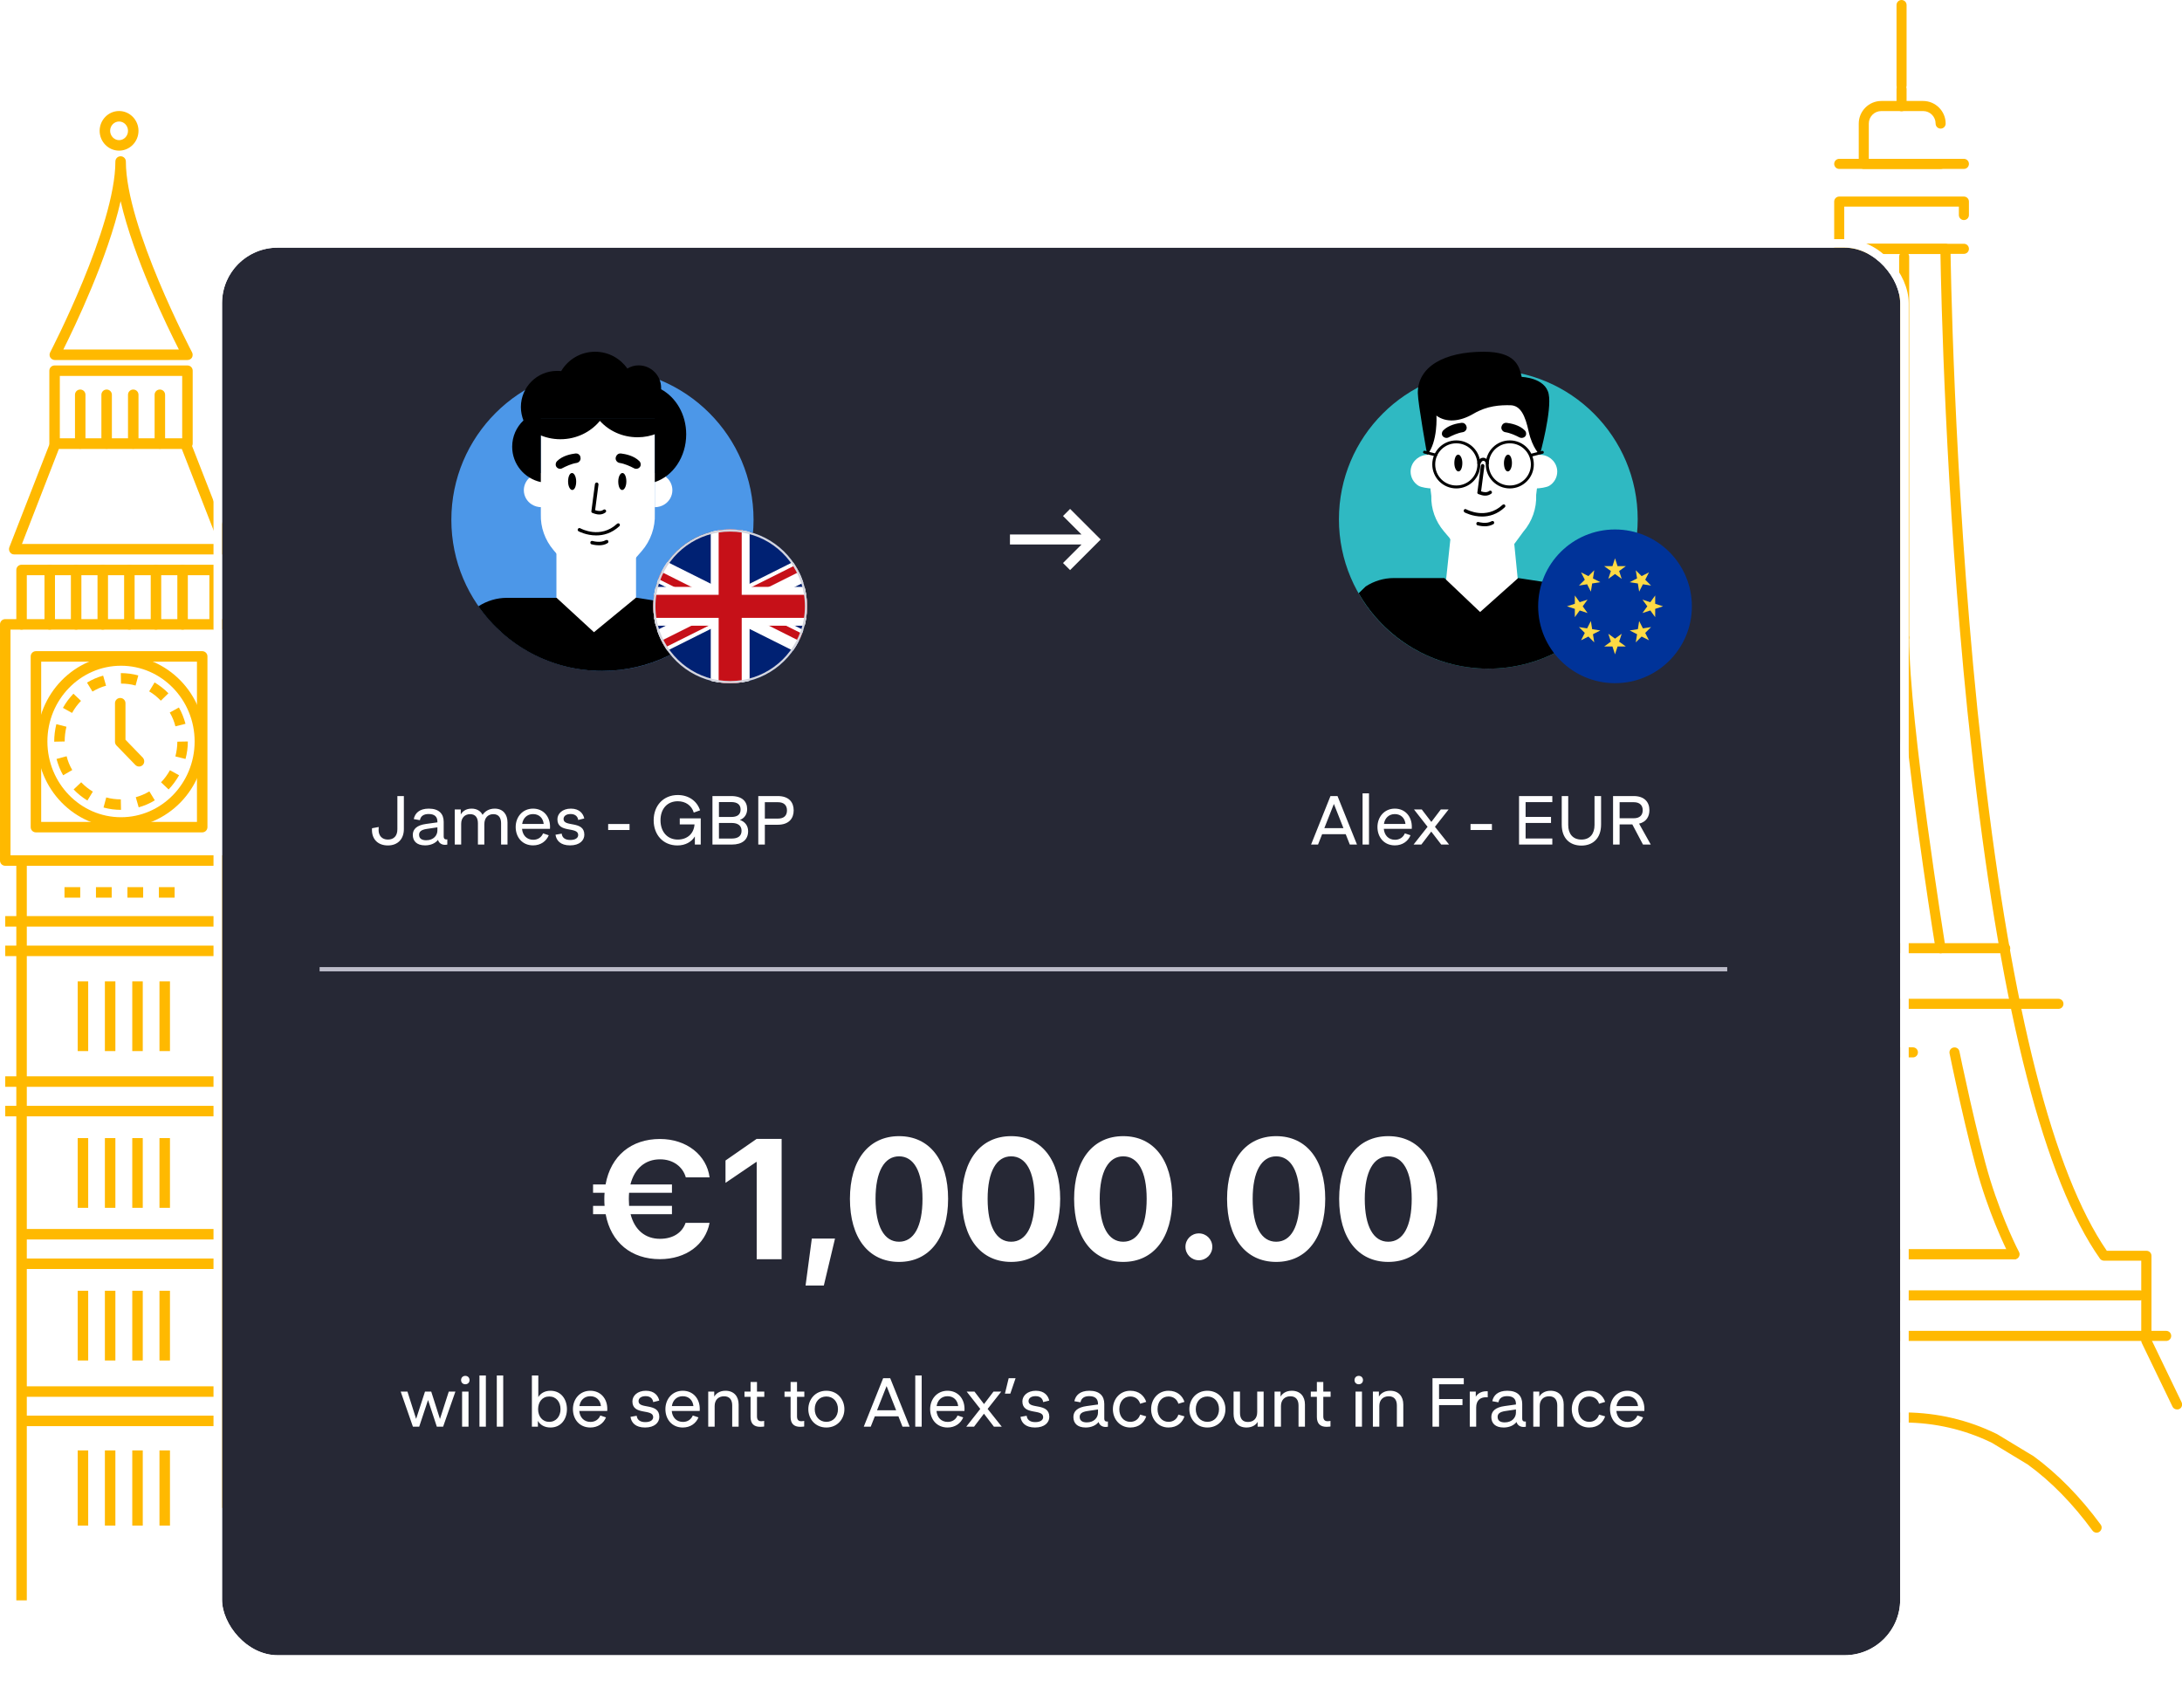 <svg width="511" height="400" viewBox="0 0 511 400" fill="none" xmlns="http://www.w3.org/2000/svg">
<g clip-path="url(#clip0)">
<path d="M6.278 201.401H3.821V374.8H6.278V201.401Z" fill="#FFB900"/>
<path d="M52.583 201.401H50.127V353.148H52.583V201.401Z" fill="#FFB900"/>
<path d="M55.178 202.766H1.229C0.547 202.766 0.001 202.22 0.001 201.537V146.224C0.001 145.542 0.547 144.996 1.229 144.996H55.178C55.86 144.996 56.406 145.542 56.406 146.224V201.537C56.406 202.22 55.86 202.766 55.178 202.766ZM2.457 200.309H53.949V147.452H2.457V200.309Z" fill="#FFB900"/>
<path d="M28.34 193.85C17.468 193.85 8.644 184.798 8.644 173.653C8.644 162.509 17.468 153.457 28.34 153.457C39.211 153.457 48.036 162.509 48.036 173.653C48.036 184.798 39.211 193.85 28.34 193.85ZM28.34 155.913C18.833 155.913 11.1 163.873 11.1 173.653C11.1 183.433 18.833 191.393 28.34 191.393C37.847 191.393 45.58 183.433 45.58 173.653C45.58 163.873 37.847 155.913 28.34 155.913Z" fill="#FFB900"/>
<path d="M47.354 194.941H8.417C7.734 194.941 7.188 194.395 7.188 193.713V153.729C7.188 153.047 7.734 152.501 8.417 152.501H47.354C48.036 152.501 48.582 153.047 48.582 153.729V193.713C48.582 194.395 48.036 194.941 47.354 194.941ZM9.645 192.485H46.126V154.958H9.645V192.485Z" fill="#FFB900"/>
<path d="M50.264 147.452C49.582 147.452 49.036 146.906 49.036 146.224V134.716H6.278V146.224C6.278 146.906 5.732 147.452 5.049 147.452C4.367 147.452 3.821 146.906 3.821 146.224V133.487C3.821 132.805 4.367 132.259 5.049 132.259H50.264C50.947 132.259 51.492 132.805 51.492 133.487V146.224C51.492 146.906 50.947 147.452 50.264 147.452Z" fill="#FFB900"/>
<path d="M11.647 147.452C10.965 147.452 10.419 146.906 10.419 146.224V133.487C10.419 132.805 10.965 132.259 11.647 132.259C12.329 132.259 12.875 132.805 12.875 133.487V146.224C12.875 146.906 12.284 147.452 11.647 147.452Z" fill="#FFB900"/>
<path d="M17.831 147.452C17.148 147.452 16.602 146.906 16.602 146.224V133.487C16.602 132.805 17.148 132.259 17.831 132.259C18.513 132.259 19.059 132.805 19.059 133.487V146.224C19.059 146.906 18.513 147.452 17.831 147.452Z" fill="#FFB900"/>
<path d="M24.064 147.452C23.382 147.452 22.836 146.906 22.836 146.224V133.487C22.836 132.805 23.382 132.259 24.064 132.259C24.746 132.259 25.292 132.805 25.292 133.487V146.224C25.292 146.906 24.746 147.452 24.064 147.452Z" fill="#FFB900"/>
<path d="M30.297 147.452C29.614 147.452 29.068 146.906 29.068 146.224V133.487C29.068 132.805 29.614 132.259 30.297 132.259C30.979 132.259 31.525 132.805 31.525 133.487V146.224C31.525 146.906 30.979 147.452 30.297 147.452Z" fill="#FFB900"/>
<path d="M36.527 147.452C35.845 147.452 35.299 146.906 35.299 146.224V133.487C35.299 132.805 35.845 132.259 36.527 132.259C37.209 132.259 37.755 132.805 37.755 133.487V146.224C37.755 146.906 37.209 147.452 36.527 147.452Z" fill="#FFB900"/>
<path d="M42.759 147.452C42.077 147.452 41.531 146.906 41.531 146.224V133.487C41.531 132.805 42.077 132.259 42.759 132.259C43.442 132.259 43.988 132.805 43.988 133.487V146.224C43.988 146.906 43.442 147.452 42.759 147.452Z" fill="#FFB900"/>
<path d="M43.897 84.315H12.828C12.419 84.315 12.01 84.088 11.782 83.724C11.555 83.36 11.555 82.905 11.737 82.541C11.873 82.268 27.021 53.111 27.021 37.827C27.021 37.145 27.567 36.599 28.249 36.599C28.931 36.599 29.477 37.145 29.477 37.827C29.477 53.111 44.852 82.268 44.988 82.541C45.17 82.905 45.17 83.36 44.943 83.769C44.715 84.088 44.351 84.315 43.897 84.315ZM14.83 81.859H41.895C39.166 76.491 31.296 60.389 28.249 47.106C25.247 60.389 17.514 76.491 14.83 81.859Z" fill="#FFB900"/>
<path d="M32.569 179.521C32.251 179.521 31.932 179.385 31.705 179.157L27.293 174.609C27.065 174.381 26.929 174.063 26.929 173.744V164.692C26.929 164.01 27.475 163.464 28.157 163.464C28.839 163.464 29.385 164.01 29.385 164.692V173.244L33.434 177.429C33.888 177.929 33.888 178.703 33.434 179.157C33.206 179.385 32.888 179.521 32.569 179.521Z" fill="#FFB900"/>
<path d="M28.34 189.665C26.93 189.665 25.565 189.483 24.246 189.119L24.883 186.754C25.975 187.072 27.157 187.209 28.295 187.209L28.34 189.665ZM32.48 189.074L31.797 186.708C32.934 186.39 33.981 185.935 34.981 185.344L36.255 187.436C35.072 188.164 33.799 188.71 32.48 189.074ZM20.471 187.482C19.288 186.754 18.196 185.889 17.241 184.889L19.015 183.206C19.834 184.07 20.744 184.798 21.744 185.389L20.471 187.482ZM39.485 184.889L37.711 183.206C38.529 182.387 39.212 181.432 39.803 180.385L41.941 181.568C41.259 182.751 40.44 183.888 39.485 184.889ZM14.785 181.568C14.102 180.385 13.602 179.066 13.238 177.747L15.604 177.11C15.877 178.248 16.331 179.339 16.923 180.34L14.785 181.568ZM43.442 177.747L41.077 177.156C41.35 176.019 41.532 174.881 41.532 173.699L43.988 173.653V173.699C43.988 175.018 43.806 176.428 43.442 177.747ZM12.692 173.699C12.692 172.289 12.874 170.924 13.193 169.605L15.558 170.196C15.285 171.333 15.149 172.471 15.149 173.653L12.692 173.699ZM41.077 170.105C40.804 168.968 40.349 167.876 39.758 166.876L41.895 165.693C42.578 166.876 43.078 168.195 43.442 169.514L41.077 170.105ZM16.877 166.967L14.739 165.784C15.422 164.556 16.24 163.464 17.196 162.463L18.97 164.146C18.151 164.965 17.469 165.92 16.877 166.967ZM37.665 164.101C36.846 163.237 35.937 162.509 34.936 161.917L36.209 159.825C37.392 160.553 38.484 161.372 39.439 162.372L37.665 164.101ZM21.654 161.963L20.38 159.87C21.562 159.143 22.836 158.597 24.155 158.233L24.838 160.598C23.746 160.871 22.654 161.372 21.654 161.963ZM31.752 160.553C30.66 160.234 29.523 160.098 28.34 160.098L28.295 157.642H28.34C29.705 157.642 31.069 157.824 32.389 158.187L31.752 160.553Z" fill="#FFB900"/>
<path d="M18.788 105.103C18.105 105.103 17.56 104.557 17.56 103.875V92.457C17.56 91.775 18.105 91.229 18.788 91.229C19.47 91.229 20.016 91.775 20.016 92.457V103.875C20.016 104.557 19.425 105.103 18.788 105.103Z" fill="#FFB900"/>
<path d="M24.973 105.103C24.291 105.103 23.745 104.557 23.745 103.875V92.457C23.745 91.775 24.291 91.229 24.973 91.229C25.656 91.229 26.201 91.775 26.201 92.457V103.875C26.201 104.557 25.656 105.103 24.973 105.103Z" fill="#FFB900"/>
<path d="M31.206 105.103C30.523 105.103 29.977 104.557 29.977 103.875V92.457C29.977 91.775 30.523 91.229 31.206 91.229C31.888 91.229 32.434 91.775 32.434 92.457V103.875C32.434 104.557 31.888 105.103 31.206 105.103Z" fill="#FFB900"/>
<path d="M37.436 105.103C36.754 105.103 36.208 104.557 36.208 103.875V92.457C36.208 91.775 36.754 91.229 37.436 91.229C38.118 91.229 38.664 91.775 38.664 92.457V103.875C38.664 104.557 38.118 105.103 37.436 105.103Z" fill="#FFB900"/>
<path d="M27.885 35.279C25.383 35.279 23.336 33.187 23.336 30.64C23.336 28.092 25.383 26 27.885 26C30.387 26 32.434 28.092 32.434 30.64C32.434 33.187 30.387 35.279 27.885 35.279ZM27.885 28.456C26.747 28.456 25.792 29.412 25.792 30.64C25.792 31.822 26.747 32.823 27.885 32.823C29.022 32.823 29.977 31.868 29.977 30.64C29.977 29.412 29.022 28.456 27.885 28.456Z" fill="#FFB900"/>
<path d="M20.653 302.293H18.196V318.623H20.653V302.293Z" fill="#FFB900"/>
<path d="M27.021 302.293H24.564V318.623H27.021V302.293Z" fill="#FFB900"/>
<path d="M33.434 302.293H30.977V318.623H33.434V302.293Z" fill="#FFB900"/>
<path d="M39.804 302.293H37.348V318.623H39.804V302.293Z" fill="#FFB900"/>
<path d="M20.653 339.683H18.196V357.287H20.653V339.683Z" fill="#FFB900"/>
<path d="M27.021 339.683H24.564V357.287H27.021V339.683Z" fill="#FFB900"/>
<path d="M33.434 339.683H30.977V357.287H33.434V339.683Z" fill="#FFB900"/>
<path d="M39.804 339.683H37.348V357.287H39.804V339.683Z" fill="#FFB900"/>
<path d="M51.357 324.672H5.051V327.129H51.357V324.672Z" fill="#FFB900"/>
<path d="M51.357 331.541H5.051V333.998H51.357V331.541Z" fill="#FFB900"/>
<path d="M51.357 287.827H5.051V290.284H51.357V287.827Z" fill="#FFB900"/>
<path d="M51.357 294.742H5.051V297.198H51.357V294.742Z" fill="#FFB900"/>
<path d="M20.653 266.539H18.196V282.869H20.653V266.539Z" fill="#FFB900"/>
<path d="M27.021 266.539H24.564V282.869H27.021V266.539Z" fill="#FFB900"/>
<path d="M33.434 266.539H30.977V282.869H33.434V266.539Z" fill="#FFB900"/>
<path d="M39.804 266.539H37.348V282.869H39.804V266.539Z" fill="#FFB900"/>
<path d="M20.653 229.831H18.196V246.161H20.653V229.831Z" fill="#FFB900"/>
<path d="M27.021 229.831H24.564V246.161H27.021V229.831Z" fill="#FFB900"/>
<path d="M33.434 229.831H30.977V246.161H33.434V229.831Z" fill="#FFB900"/>
<path d="M39.804 229.831H37.348V246.161H39.804V229.831Z" fill="#FFB900"/>
<path d="M55.177 252.074H1.229V254.53H55.177V252.074Z" fill="#FFB900"/>
<path d="M55.177 258.988H1.229V261.445H55.177V258.988Z" fill="#FFB900"/>
<path d="M55.177 214.547H1.229V217.003H55.177V214.547Z" fill="#FFB900"/>
<path d="M55.177 221.461H1.229V223.917H55.177V221.461Z" fill="#FFB900"/>
<path d="M40.896 210.225H37.212V207.769H40.896V210.225ZM33.527 210.225H29.843V207.769H33.527V210.225ZM26.158 210.225H22.474V207.769H26.158V210.225ZM18.789 210.225H15.104V207.769H18.789V210.225Z" fill="#FFB900"/>
<path d="M43.897 105.103C43.214 105.103 42.668 104.557 42.668 103.875V88.045H14.011V103.875C14.011 104.557 13.465 105.103 12.783 105.103C12.101 105.103 11.555 104.557 11.555 103.875V86.817C11.555 86.135 12.101 85.589 12.783 85.589H43.897C44.579 85.589 45.125 86.135 45.125 86.817V103.875C45.125 104.557 44.579 105.103 43.897 105.103Z" fill="#FFB900"/>
<path d="M53.041 129.849H3.322C2.913 129.849 2.549 129.667 2.322 129.303C2.094 128.984 2.049 128.529 2.185 128.166L11.829 103.42C12.011 102.965 12.465 102.647 12.966 102.647H43.443C43.943 102.647 44.398 102.965 44.58 103.42L54.223 128.12C54.36 128.484 54.314 128.939 54.087 129.257C53.814 129.621 53.45 129.849 53.041 129.849ZM5.142 127.392H51.266L42.578 105.149H13.784L5.142 127.392Z" fill="#FFB900"/>
</g>
<g clip-path="url(#clip1)">
<path d="M509.823 330.089C509.387 330.089 508.952 329.827 508.777 329.433L501.586 314.527C501.499 314.352 501.456 314.177 501.456 314.002V295.248H492.739C492.347 295.248 491.999 295.073 491.781 294.767C478.837 276.407 468.901 237.851 462.233 180.192L460.751 166.553C455.565 115.494 454.562 67.495 454.432 59.496H437.435C437.348 65.047 436.825 89.746 434.82 121.221L433.643 137.876C430.506 179.186 424.056 235.928 411.33 271.643C411.068 272.386 404.575 289.871 399.955 294.986C399.737 295.248 399.432 295.38 399.084 295.38H390.367V314.133C390.367 314.308 390.324 314.483 390.237 314.658L385.617 324.275C385.356 324.843 384.615 325.105 384.048 324.843C383.482 324.581 383.22 323.838 383.482 323.269L388.101 313.74V294.068C388.101 293.412 388.624 292.888 389.278 292.888H398.604C402.875 287.642 409.107 270.899 409.151 270.724C421.789 235.272 428.196 178.749 431.334 137.614L432.51 121.002C434.777 85.462 435.125 58.534 435.125 58.272C435.125 57.616 435.648 57.091 436.302 57.091H455.608C456.262 57.091 456.785 57.616 456.785 58.272C456.785 58.796 457.439 110.729 463.104 166.29L464.586 179.929C471.167 236.671 480.842 274.703 493.393 292.932H502.676C503.33 292.932 503.853 293.456 503.853 294.112V313.783L510.913 328.428C511.174 328.996 510.956 329.739 510.346 330.001C510.172 330.089 509.998 330.089 509.823 330.089Z" fill="#FFB900"/>
<path d="M390.193 378C390.062 378 389.975 378 389.844 377.956C389.234 377.781 388.885 377.126 389.06 376.47C389.19 375.989 392.633 364.929 401.393 353.651C409.455 343.291 423.619 330.963 445.628 330.788C445.671 330.788 445.671 330.788 445.715 330.788H446.194C446.238 330.788 446.238 330.788 446.281 330.788C453.734 330.876 460.881 332.537 467.593 335.816C467.636 335.816 467.636 335.859 467.68 335.859L476.135 340.974C476.178 340.974 476.178 341.018 476.222 341.018C481.887 345.17 487.204 350.591 491.954 357.061C492.347 357.585 492.216 358.328 491.693 358.722C491.17 359.115 490.429 358.984 490.037 358.46C485.461 352.208 480.362 346.963 474.871 342.985L466.503 337.914C460.053 334.766 453.124 333.193 445.933 333.149C428.893 333.236 414.554 340.58 403.311 355.05C394.812 365.979 391.369 377.038 391.326 377.169C391.195 377.694 390.716 378 390.193 378Z" fill="#FFB900"/>
<path d="M471.734 294.942H420.091C419.698 294.942 419.306 294.724 419.088 294.374C418.87 294.024 418.87 293.587 419.045 293.194C419.088 293.106 422.749 286.199 425.756 276.407C428.807 266.571 432.947 246.463 432.991 246.244C433.121 245.676 433.601 245.282 434.124 245.282H447.983C448.636 245.282 449.159 245.807 449.159 246.463C449.159 247.118 448.636 247.643 447.983 247.643H435.083C434.211 251.752 430.681 268.364 427.979 277.063C425.756 284.276 423.228 289.871 421.965 292.538H471.647C472.301 292.538 472.824 293.063 472.824 293.718C472.824 294.374 472.344 294.942 471.734 294.942Z" fill="#FFB900"/>
<path d="M471.777 294.942C471.341 294.942 470.949 294.724 470.731 294.33C470.557 294.024 466.939 287.117 463.845 277.107C460.751 267.14 456.611 246.944 456.567 246.725C456.436 246.069 456.829 245.457 457.482 245.326C458.136 245.195 458.746 245.588 458.877 246.244C458.92 246.463 463.061 266.528 466.111 276.407C469.162 286.199 472.779 293.15 472.823 293.194C473.128 293.762 472.91 294.505 472.343 294.767C472.169 294.898 471.995 294.942 471.777 294.942Z" fill="#FFB900"/>
<path d="M507.296 314.046H383.177C382.523 314.046 382 313.521 382 312.865C382 312.21 382.523 311.685 383.177 311.685H507.296C507.949 311.685 508.472 312.21 508.472 312.865C508.472 313.521 507.949 314.046 507.296 314.046Z" fill="#FFB900"/>
<path d="M482.063 236.277H408.236C407.583 236.277 407.06 235.753 407.06 235.097C407.06 234.441 407.583 233.917 408.236 233.917H482.063C482.716 233.917 483.239 234.441 483.239 235.097C483.239 235.753 482.716 236.277 482.063 236.277Z" fill="#FFB900"/>
<path d="M445.323 21.202C444.669 21.202 444.146 20.677 444.146 20.021V1.18C444.146 0.525 444.669 0 445.323 0C445.977 0 446.5 0.525 446.5 1.18V20.021C446.5 20.677 445.977 21.202 445.323 21.202Z" fill="#FFB900"/>
<path d="M445.323 26.054C444.669 26.054 444.146 25.529 444.146 24.874V20.852C444.146 20.196 444.669 19.672 445.323 19.672C445.977 19.672 446.5 20.196 446.5 20.852V24.874C446.5 25.529 445.977 26.054 445.323 26.054Z" fill="#FFB900"/>
<path d="M459.923 59.452H430.724C430.07 59.452 429.547 58.927 429.547 58.272V47.212C429.547 46.556 430.07 46.032 430.724 46.032H459.923C460.577 46.032 461.1 46.556 461.1 47.212V50.359C461.1 51.015 460.577 51.539 459.923 51.539C459.269 51.539 458.746 51.015 458.746 50.359V48.392H431.9V57.091H459.923C460.577 57.091 461.1 57.616 461.1 58.272C461.1 58.927 460.577 59.452 459.923 59.452Z" fill="#FFB900"/>
<path d="M454.474 39.562H436.476C435.822 39.562 435.299 39.037 435.299 38.381V28.939C435.299 26.054 437.652 23.649 440.572 23.649H450.378C453.254 23.649 455.651 26.01 455.651 28.939C455.651 29.595 455.128 30.119 454.474 30.119C453.821 30.119 453.298 29.595 453.298 28.939C453.298 27.321 451.99 26.01 450.378 26.01H440.572C438.96 26.01 437.652 27.321 437.652 28.939V37.201H454.431C455.085 37.201 455.608 37.725 455.608 38.381C455.651 39.037 455.128 39.562 454.474 39.562Z" fill="#FFB900"/>
<path d="M459.923 39.562H430.724C430.07 39.562 429.547 39.037 429.547 38.382C429.547 37.726 430.07 37.201 430.724 37.201H459.923C460.577 37.201 461.1 37.726 461.1 38.382C461.1 39.037 460.577 39.562 459.923 39.562Z" fill="#FFB900"/>
<path d="M436.477 223.25C436.39 223.25 436.346 223.25 436.259 223.25C435.605 223.119 435.213 222.507 435.3 221.895C435.387 221.371 444.757 167.995 444.757 149.329C444.757 148.673 445.28 148.149 445.934 148.149C446.588 148.149 447.111 148.673 447.111 149.329C447.111 168.957 455.522 221.371 455.609 221.895C455.696 222.551 455.26 223.163 454.65 223.25C453.996 223.338 453.386 222.901 453.299 222.289C453.212 221.895 448.157 190.29 445.89 166.815C443.363 189.634 437.959 220.584 437.654 222.289C437.566 222.857 437.043 223.25 436.477 223.25Z" fill="#FFB900"/>
<path d="M445.934 150.466C445.28 150.466 444.757 149.941 444.757 149.285V60.108C444.757 59.452 445.28 58.927 445.934 58.927C446.587 58.927 447.11 59.452 447.11 60.108V149.285C447.11 149.941 446.587 150.466 445.934 150.466Z" fill="#FFB900"/>
<path d="M501.107 304.559H432.249C431.595 304.559 431.072 304.035 431.072 303.379C431.072 302.723 431.595 302.199 432.249 302.199H501.151C501.804 302.199 502.327 302.723 502.327 303.379C502.284 303.991 501.761 304.559 501.107 304.559Z" fill="#FFB900"/>
<path d="M426.409 304.559H391.719C391.065 304.559 390.542 304.035 390.542 303.379C390.542 302.723 391.065 302.199 391.719 302.199H426.409C427.063 302.199 427.586 302.723 427.586 303.379C427.586 303.991 427.063 304.559 426.409 304.559Z" fill="#FFB900"/>
<path d="M469.642 223.25H422.269C421.616 223.25 421.093 222.726 421.093 222.07C421.093 221.414 421.616 220.89 422.269 220.89H469.599C470.252 220.89 470.775 221.414 470.775 222.07C470.819 222.726 470.296 223.25 469.642 223.25Z" fill="#FFB900"/>
</g>
<g filter="url(#filter0_d)">
<rect x="42" y="48" width="393" height="329.651" rx="13" fill="#262835"/>
<rect x="41" y="47" width="395" height="331.651" rx="14" stroke="white" stroke-width="2"/>
</g>
<path d="M100.252 327.904L102.3 334.128H103.772L106.652 325.904H105.1L103.036 332.32L100.988 325.904H99.532L97.452 332.304L95.42 325.904H93.836L96.7 334.128H98.172L100.236 327.904H100.252ZM108.971 324.192C109.547 324.192 109.963 323.792 109.963 323.216C109.963 322.64 109.547 322.224 108.971 322.224C108.395 322.224 107.979 322.64 107.979 323.216C107.979 323.792 108.395 324.192 108.971 324.192ZM108.219 325.904V334.128H109.723V325.904H108.219ZM112.281 334.128H113.785V322.128H112.281V334.128ZM116.344 334.128H117.848V322.128H116.344V334.128ZM126.066 327.2V322.128H124.562V334.128H125.97V332.768C126.53 333.728 127.538 334.32 128.914 334.32C131.41 334.32 132.77 332.32 132.77 330.032C132.77 327.712 131.41 325.712 128.914 325.712C127.538 325.712 126.562 326.352 126.066 327.2ZM126.018 330.032C126.018 328.352 126.978 327.056 128.626 327.056C130.274 327.056 131.266 328.352 131.266 330.032C131.266 331.664 130.274 332.992 128.626 332.992C126.978 332.992 126.018 331.664 126.018 330.032ZM141.918 331.952L140.59 331.504C140.206 332.432 139.374 333.008 138.286 333.008C136.75 333.008 135.79 331.936 135.662 330.448H142.206C142.206 330.448 142.222 330.176 142.222 329.952C142.222 327.584 140.686 325.712 138.238 325.712C135.774 325.712 134.174 327.68 134.174 330.016C134.174 332.384 135.694 334.32 138.254 334.32C140.014 334.32 141.342 333.36 141.918 331.952ZM138.238 326.992C139.662 326.992 140.59 327.92 140.734 329.296H135.694C135.886 327.968 136.814 326.992 138.238 326.992ZM149.111 331.568L147.655 331.824C147.847 333.168 148.807 334.32 151.063 334.32C153.319 334.32 154.407 333.152 154.407 331.824C154.407 328.432 149.543 330.112 149.543 328.16C149.543 327.488 150.103 326.976 151.207 326.976C152.343 326.976 152.887 327.632 152.967 328.368L154.391 328.016C154.167 326.96 153.335 325.712 151.255 325.712C149.271 325.712 148.103 326.896 148.103 328.208C148.103 331.568 152.967 329.824 152.967 331.888C152.967 332.592 152.295 333.056 151.111 333.056C149.831 333.056 149.191 332.448 149.111 331.568ZM163.574 331.952L162.246 331.504C161.862 332.432 161.03 333.008 159.942 333.008C158.406 333.008 157.446 331.936 157.318 330.448H163.862C163.862 330.448 163.878 330.176 163.878 329.952C163.878 327.584 162.342 325.712 159.894 325.712C157.43 325.712 155.83 327.68 155.83 330.016C155.83 332.384 157.35 334.32 159.91 334.32C161.67 334.32 162.998 333.36 163.574 331.952ZM159.894 326.992C161.318 326.992 162.246 327.92 162.39 329.296H157.35C157.542 327.968 158.47 326.992 159.894 326.992ZM167.267 327.088V325.904H165.859V334.128H167.363V329.296C167.363 327.824 168.275 327.008 169.571 327.008C170.867 327.008 171.475 327.84 171.475 329.152V334.128H172.979V328.928C172.979 327.056 171.907 325.712 169.891 325.712C168.419 325.712 167.587 326.496 167.267 327.088ZM178.957 334.08V332.768C178.957 332.768 178.637 332.848 178.301 332.848C177.581 332.848 177.277 332.464 177.277 331.712V327.136H178.989V325.904H177.277V323.664H175.773V325.904H174.349V327.136H175.773V331.84C175.773 333.36 176.509 334.16 178.029 334.16C178.637 334.16 178.957 334.08 178.957 334.08ZM188.332 334.08V332.768C188.332 332.768 188.012 332.848 187.676 332.848C186.956 332.848 186.652 332.464 186.652 331.712V327.136H188.364V325.904H186.652V323.664H185.148V325.904H183.724V327.136H185.148V331.84C185.148 333.36 185.884 334.16 187.404 334.16C188.012 334.16 188.332 334.08 188.332 334.08ZM193.523 334.32C196.131 334.32 197.747 332.304 197.747 330.032C197.747 327.744 196.131 325.712 193.523 325.712C190.915 325.712 189.299 327.744 189.299 330.032C189.299 332.304 190.915 334.32 193.523 334.32ZM190.803 330.032C190.803 328.288 191.907 327.056 193.523 327.056C195.139 327.056 196.243 328.288 196.243 330.032C196.243 331.744 195.139 332.992 193.523 332.992C191.907 332.992 190.803 331.744 190.803 330.032ZM202.283 334.128H203.915L204.875 331.696H210.395L211.355 334.128H213.035L208.475 322.768H206.827L202.283 334.128ZM207.611 324.656H207.643L209.867 330.288H205.387L207.611 324.656ZM214.344 334.128H215.848V322.128H214.344V334.128ZM225.574 331.952L224.246 331.504C223.862 332.432 223.03 333.008 221.942 333.008C220.406 333.008 219.446 331.936 219.318 330.448H225.862C225.862 330.448 225.878 330.176 225.878 329.952C225.878 327.584 224.342 325.712 221.894 325.712C219.43 325.712 217.83 327.68 217.83 330.016C217.83 332.384 219.35 334.32 221.91 334.32C223.67 334.32 224.998 333.36 225.574 331.952ZM221.894 326.992C223.318 326.992 224.246 327.92 224.39 329.296H219.35C219.542 327.968 220.47 326.992 221.894 326.992ZM231.294 329.968L234.494 325.904H232.67L230.446 328.832L228.206 325.904H226.382L229.566 329.968L226.286 334.128H228.11L230.43 331.088L232.766 334.128H234.606L231.294 329.968ZM237.839 322.768H236.223L235.343 326.384H236.607L237.839 322.768ZM240.439 331.568L238.983 331.824C239.175 333.168 240.135 334.32 242.391 334.32C244.647 334.32 245.735 333.152 245.735 331.824C245.735 328.432 240.871 330.112 240.871 328.16C240.871 327.488 241.431 326.976 242.535 326.976C243.671 326.976 244.215 327.632 244.295 328.368L245.719 328.016C245.495 326.96 244.663 325.712 242.583 325.712C240.599 325.712 239.431 326.896 239.431 328.208C239.431 331.568 244.295 329.824 244.295 331.888C244.295 332.592 243.623 333.056 242.439 333.056C241.159 333.056 240.519 332.448 240.439 331.568ZM254.259 334.32C255.539 334.32 256.659 333.84 257.283 333.024C257.443 333.696 258.067 334.192 258.899 334.192C259.267 334.192 259.459 334.128 259.459 334.128V332.912C259.459 332.912 259.395 332.928 259.235 332.928C258.835 332.928 258.611 332.72 258.611 332.256V328.8C258.611 326.944 257.523 325.712 255.123 325.712C252.883 325.712 251.875 326.816 251.603 328.16L253.043 328.416C253.219 327.44 253.955 326.976 255.075 326.976C256.435 326.976 257.139 327.568 257.139 328.768V328.928L254.499 329.296C252.355 329.584 251.379 330.496 251.379 331.856C251.379 333.296 252.275 334.32 254.259 334.32ZM254.659 330.464L257.139 330.096V330.832C257.139 331.968 256.259 333.12 254.515 333.12C253.555 333.12 252.851 332.768 252.851 331.84C252.851 331.152 253.267 330.672 254.659 330.464ZM264.691 332.992C263.155 332.992 262.131 331.744 262.131 330.032C262.131 328.288 263.155 327.056 264.691 327.056C265.875 327.056 266.707 327.728 267.011 328.752L268.435 328.32C267.971 326.912 266.755 325.712 264.707 325.712C262.243 325.712 260.627 327.696 260.627 330.032C260.627 332.336 262.243 334.32 264.707 334.32C266.755 334.32 267.971 333.12 268.435 331.712L267.011 331.296C266.707 332.304 265.875 332.992 264.691 332.992ZM273.644 332.992C272.108 332.992 271.084 331.744 271.084 330.032C271.084 328.288 272.108 327.056 273.644 327.056C274.828 327.056 275.66 327.728 275.964 328.752L277.388 328.32C276.924 326.912 275.708 325.712 273.66 325.712C271.196 325.712 269.58 327.696 269.58 330.032C269.58 332.336 271.196 334.32 273.66 334.32C275.708 334.32 276.924 333.12 277.388 331.712L275.964 331.296C275.66 332.304 274.828 332.992 273.644 332.992ZM282.757 334.32C285.365 334.32 286.981 332.304 286.981 330.032C286.981 327.744 285.365 325.712 282.757 325.712C280.149 325.712 278.533 327.744 278.533 330.032C278.533 332.304 280.149 334.32 282.757 334.32ZM280.037 330.032C280.037 328.288 281.141 327.056 282.757 327.056C284.373 327.056 285.477 328.288 285.477 330.032C285.477 331.744 284.373 332.992 282.757 332.992C281.141 332.992 280.037 331.744 280.037 330.032ZM294.425 325.904V330.704C294.425 332.256 293.513 333.024 292.249 333.024C290.937 333.024 290.393 332.192 290.393 330.88V325.904H288.889V331.136C288.889 333.008 289.913 334.32 291.929 334.32C293.385 334.32 294.217 333.584 294.521 332.992V334.128H295.929V325.904H294.425ZM299.892 327.088V325.904H298.484V334.128H299.988V329.296C299.988 327.824 300.9 327.008 302.196 327.008C303.492 327.008 304.1 327.84 304.1 329.152V334.128H305.604V328.928C305.604 327.056 304.532 325.712 302.516 325.712C301.044 325.712 300.212 326.496 299.892 327.088ZM311.582 334.08V332.768C311.582 332.768 311.262 332.848 310.926 332.848C310.206 332.848 309.902 332.464 309.902 331.712V327.136H311.614V325.904H309.902V323.664H308.398V325.904H306.974V327.136H308.398V331.84C308.398 333.36 309.134 334.16 310.654 334.16C311.262 334.16 311.582 334.08 311.582 334.08ZM318.205 324.192C318.781 324.192 319.197 323.792 319.197 323.216C319.197 322.64 318.781 322.224 318.205 322.224C317.629 322.224 317.213 322.64 317.213 323.216C317.213 323.792 317.629 324.192 318.205 324.192ZM317.453 325.904V334.128H318.957V325.904H317.453ZM322.924 327.088V325.904H321.516V334.128H323.02V329.296C323.02 327.824 323.932 327.008 325.228 327.008C326.524 327.008 327.132 327.84 327.132 329.152V334.128H328.636V328.928C328.636 327.056 327.564 325.712 325.548 325.712C324.076 325.712 323.244 326.496 322.924 327.088ZM335.474 334.128H337.01V329.072H342.498V327.648H337.01V324.192H342.802V322.768H335.474V334.128ZM348.411 327.248V325.84L348.139 325.824C346.667 325.824 345.915 326.576 345.611 327.12V325.904H344.203V334.128H345.707V329.648C345.707 328 346.635 327.232 347.995 327.232C348.203 327.232 348.411 327.248 348.411 327.248ZM352.134 334.32C353.414 334.32 354.534 333.84 355.158 333.024C355.318 333.696 355.942 334.192 356.774 334.192C357.142 334.192 357.334 334.128 357.334 334.128V332.912C357.334 332.912 357.27 332.928 357.11 332.928C356.71 332.928 356.486 332.72 356.486 332.256V328.8C356.486 326.944 355.398 325.712 352.998 325.712C350.758 325.712 349.75 326.816 349.478 328.16L350.918 328.416C351.094 327.44 351.83 326.976 352.95 326.976C354.31 326.976 355.014 327.568 355.014 328.768V328.928L352.374 329.296C350.23 329.584 349.254 330.496 349.254 331.856C349.254 333.296 350.15 334.32 352.134 334.32ZM352.534 330.464L355.014 330.096V330.832C355.014 331.968 354.134 333.12 352.39 333.12C351.43 333.12 350.726 332.768 350.726 331.84C350.726 331.152 351.142 330.672 352.534 330.464ZM360.486 327.088V325.904H359.078V334.128H360.582V329.296C360.582 327.824 361.494 327.008 362.79 327.008C364.086 327.008 364.694 327.84 364.694 329.152V334.128H366.198V328.928C366.198 327.056 365.126 325.712 363.11 325.712C361.638 325.712 360.806 326.496 360.486 327.088ZM372.16 332.992C370.624 332.992 369.6 331.744 369.6 330.032C369.6 328.288 370.624 327.056 372.16 327.056C373.344 327.056 374.176 327.728 374.48 328.752L375.904 328.32C375.44 326.912 374.224 325.712 372.176 325.712C369.712 325.712 368.096 327.696 368.096 330.032C368.096 332.336 369.712 334.32 372.176 334.32C374.224 334.32 375.44 333.12 375.904 331.712L374.48 331.296C374.176 332.304 373.344 332.992 372.16 332.992ZM384.793 331.952L383.465 331.504C383.081 332.432 382.249 333.008 381.161 333.008C379.625 333.008 378.665 331.936 378.537 330.448H385.081C385.081 330.448 385.097 330.176 385.097 329.952C385.097 327.584 383.561 325.712 381.113 325.712C378.649 325.712 377.049 327.68 377.049 330.016C377.049 332.384 378.569 334.32 381.129 334.32C382.889 334.32 384.217 333.36 384.793 331.952ZM381.113 326.992C382.537 326.992 383.465 327.92 383.609 329.296H378.569C378.761 327.968 379.689 326.992 381.113 326.992Z" fill="white"/>
<path d="M138.889 284.366H141.838C143.069 291.007 147.854 294.894 154.553 294.894C160.647 294.874 165.178 291.515 166.174 286.398H160.549C159.788 288.624 157.698 290.128 154.553 290.128C151.116 290.128 148.616 288.058 147.678 284.366H157.366V282.413H147.327C147.288 281.906 147.268 281.359 147.268 280.812C147.268 280.304 147.288 279.816 147.327 279.347H157.366V277.394H147.639C148.577 273.663 151.116 271.515 154.553 271.515C157.678 271.495 159.924 273.292 160.608 275.734H166.174C165.51 270.577 160.862 266.749 154.553 266.749C147.835 266.749 143.03 270.695 141.819 277.394H138.889V279.347H141.585C141.545 279.816 141.526 280.304 141.526 280.812C141.526 281.359 141.545 281.886 141.585 282.413H138.889V284.366ZM177.21 294.913H183.049V266.73H177.19L169.905 271.788V277.023L177.092 272.14H177.21V294.913ZM192.932 301.066L195.549 290.07H190.12L188.655 301.066H192.932ZM210.549 295.538C217.698 295.538 222.034 289.855 222.034 280.753C222.034 271.652 217.659 266.085 210.549 266.085C203.44 266.085 199.045 271.671 199.045 280.773C199.045 289.894 203.401 295.538 210.549 295.538ZM210.549 290.812C207.073 290.812 205.042 287.238 205.042 280.773C205.042 274.366 207.112 270.812 210.549 270.812C214.006 270.812 216.038 274.347 216.038 280.773C216.038 287.238 214.026 290.812 210.549 290.812ZM236.799 295.538C243.948 295.538 248.284 289.855 248.284 280.753C248.284 271.652 243.909 266.085 236.799 266.085C229.69 266.085 225.295 271.671 225.295 280.773C225.295 289.894 229.651 295.538 236.799 295.538ZM236.799 290.812C233.323 290.812 231.292 287.238 231.292 280.773C231.292 274.366 233.362 270.812 236.799 270.812C240.256 270.812 242.288 274.347 242.288 280.773C242.288 287.238 240.276 290.812 236.799 290.812ZM263.049 295.538C270.198 295.538 274.534 289.855 274.534 280.753C274.534 271.652 270.159 266.085 263.049 266.085C255.94 266.085 251.545 271.671 251.545 280.773C251.545 289.894 255.901 295.538 263.049 295.538ZM263.049 290.812C259.573 290.812 257.542 287.238 257.542 280.773C257.542 274.366 259.612 270.812 263.049 270.812C266.506 270.812 268.538 274.347 268.538 280.773C268.538 287.238 266.526 290.812 263.049 290.812ZM280.764 295.148C282.503 295.148 283.909 293.741 283.909 292.003C283.909 290.245 282.503 288.859 280.764 288.859C279.006 288.859 277.62 290.245 277.62 292.003C277.62 293.741 279.006 295.148 280.764 295.148ZM298.87 295.538C306.018 295.538 310.354 289.855 310.354 280.753C310.354 271.652 305.979 266.085 298.87 266.085C291.76 266.085 287.366 271.671 287.366 280.773C287.366 289.894 291.721 295.538 298.87 295.538ZM298.87 290.812C295.393 290.812 293.362 287.238 293.362 280.773C293.362 274.366 295.432 270.812 298.87 270.812C302.327 270.812 304.358 274.347 304.358 280.773C304.358 287.238 302.346 290.812 298.87 290.812ZM325.12 295.538C332.268 295.538 336.604 289.855 336.604 280.753C336.604 271.652 332.229 266.085 325.12 266.085C318.01 266.085 313.616 271.671 313.616 280.773C313.616 289.894 317.971 295.538 325.12 295.538ZM325.12 290.812C321.643 290.812 319.612 287.238 319.612 280.773C319.612 274.366 321.682 270.812 325.12 270.812C328.577 270.812 330.608 274.347 330.608 280.773C330.608 287.238 328.596 290.812 325.12 290.812Z" fill="white"/>
<line x1="74.848" y1="226.99" x2="404.498" y2="226.99" stroke="#BCBCC9"/>
<path d="M88.693 193.682L87.125 193.97C87.125 194.082 87.109 194.226 87.109 194.37C87.109 196.61 88.565 198.002 90.837 198.002C93.157 198.002 94.581 196.498 94.581 194.178V186.434H93.061V194.226C93.061 195.73 92.261 196.626 90.837 196.626C89.429 196.626 88.661 195.682 88.661 194.37C88.661 194.002 88.677 193.762 88.693 193.682ZM99.555 197.986C100.835 197.986 101.955 197.506 102.579 196.69C102.739 197.362 103.363 197.858 104.195 197.858C104.563 197.858 104.755 197.794 104.755 197.794V196.578C104.755 196.578 104.691 196.594 104.531 196.594C104.131 196.594 103.907 196.386 103.907 195.922V192.466C103.907 190.61 102.819 189.378 100.419 189.378C98.178 189.378 97.171 190.482 96.898 191.826L98.338 192.082C98.514 191.106 99.251 190.642 100.371 190.642C101.731 190.642 102.435 191.234 102.435 192.434V192.594L99.794 192.962C97.65 193.25 96.674 194.162 96.674 195.522C96.674 196.962 97.57 197.986 99.555 197.986ZM99.954 194.13L102.435 193.762V194.498C102.435 195.634 101.555 196.786 99.811 196.786C98.85 196.786 98.147 196.434 98.147 195.506C98.147 194.818 98.562 194.338 99.954 194.13ZM113.427 197.794V193.042C113.427 191.49 114.323 190.674 115.539 190.674C116.835 190.674 117.347 191.586 117.347 192.818V197.794H118.851V192.594C118.851 190.786 117.843 189.378 115.859 189.378C114.483 189.378 113.555 190.034 113.011 190.834C112.563 189.954 111.699 189.378 110.435 189.378C108.979 189.378 108.227 190.162 107.907 190.754V189.57H106.499V197.794H108.003V192.946C108.003 191.522 108.867 190.674 110.099 190.674C111.395 190.674 111.923 191.554 111.923 192.818V197.794H113.427ZM128.511 195.618L127.183 195.17C126.799 196.098 125.967 196.674 124.879 196.674C123.343 196.674 122.383 195.602 122.255 194.114H128.799C128.799 194.114 128.815 193.842 128.815 193.618C128.815 191.25 127.279 189.378 124.831 189.378C122.367 189.378 120.767 191.346 120.767 193.682C120.767 196.05 122.287 197.986 124.847 197.986C126.607 197.986 127.935 197.026 128.511 195.618ZM124.831 190.658C126.255 190.658 127.183 191.586 127.327 192.962H122.287C122.479 191.634 123.407 190.658 124.831 190.658ZM131.548 195.234L130.092 195.49C130.284 196.834 131.244 197.986 133.5 197.986C135.756 197.986 136.844 196.818 136.844 195.49C136.844 192.098 131.98 193.778 131.98 191.826C131.98 191.154 132.54 190.642 133.644 190.642C134.78 190.642 135.324 191.298 135.404 192.034L136.828 191.682C136.604 190.626 135.772 189.378 133.692 189.378C131.708 189.378 130.54 190.562 130.54 191.874C130.54 195.234 135.404 193.49 135.404 195.554C135.404 196.258 134.732 196.722 133.548 196.722C132.268 196.722 131.628 196.114 131.548 195.234ZM147.431 194.386V192.978H142.423V194.386H147.431ZM158.729 187.65C160.553 187.65 161.977 188.642 162.473 190.306L163.945 189.778C163.225 187.57 161.257 186.194 158.729 186.194C155.353 186.194 153.081 188.674 153.081 192.114C153.081 195.538 155.321 198.002 158.649 198.002C160.505 198.002 161.961 197.17 162.729 195.89V197.794H164.105V191.666H159.193V193.074H162.649C162.489 195.314 160.873 196.626 158.729 196.626C156.265 196.626 154.681 194.77 154.681 192.114C154.681 189.442 156.249 187.65 158.729 187.65ZM166.848 197.794H171.376C173.84 197.794 175.2 196.658 175.2 194.658C175.2 193.362 174.432 192.402 173.264 192.034C174.336 191.65 174.976 190.69 174.976 189.49C174.976 187.73 173.84 186.434 171.232 186.434H166.848V197.794ZM168.368 187.842H171.264C172.72 187.842 173.44 188.482 173.44 189.586C173.44 190.85 172.576 191.33 171.264 191.33H168.368V187.842ZM168.368 192.738H171.392C172.8 192.738 173.664 193.362 173.664 194.562C173.664 195.81 172.8 196.386 171.376 196.386H168.368V192.738ZM179.118 197.794V193.154H182.126C184.75 193.154 185.87 191.682 185.87 189.794C185.87 187.922 184.798 186.434 182.126 186.434H177.582V197.794H179.118ZM182.174 191.714H179.118V187.874H182.174C183.63 187.874 184.302 188.626 184.302 189.794C184.302 190.978 183.63 191.714 182.174 191.714Z" fill="white"/>
<path d="M307.038 197.794H308.67L309.63 195.362H315.15L316.11 197.794H317.79L313.23 186.434H311.582L307.038 197.794ZM312.366 188.322H312.398L314.622 193.954H310.142L312.366 188.322ZM319.099 197.794H320.603V185.794H319.099V197.794ZM330.329 195.618L329.001 195.17C328.617 196.098 327.785 196.674 326.697 196.674C325.161 196.674 324.201 195.602 324.073 194.114H330.617C330.617 194.114 330.633 193.842 330.633 193.618C330.633 191.25 329.097 189.378 326.649 189.378C324.185 189.378 322.585 191.346 322.585 193.682C322.585 196.05 324.105 197.986 326.665 197.986C328.425 197.986 329.753 197.026 330.329 195.618ZM326.649 190.658C328.073 190.658 329.001 191.586 329.145 192.962H324.105C324.297 191.634 325.225 190.658 326.649 190.658ZM336.049 193.634L339.249 189.57H337.425L335.201 192.498L332.961 189.57H331.137L334.321 193.634L331.041 197.794H332.865L335.185 194.754L337.521 197.794H339.361L336.049 193.634ZM349.39 194.386V192.978H344.382V194.386H349.39ZM363.536 197.794V196.37H357.28V192.738H363.232V191.314H357.28V187.858H363.536V186.434H355.744V197.794H363.536ZM370.348 198.034C372.956 198.034 374.956 196.418 374.956 193.106V186.434H373.42V193.218C373.42 195.25 372.364 196.626 370.348 196.626C368.316 196.626 367.26 195.25 367.26 193.218V186.434H365.74V193.106C365.74 196.418 367.708 198.034 370.348 198.034ZM384.768 197.794H386.592L383.856 192.898C385.52 192.498 386.272 191.266 386.272 189.746C386.272 187.874 385.136 186.434 382.576 186.434H377.76V197.794H379.296V193.074H382.272L384.768 197.794ZM384.704 189.746C384.704 190.898 384.032 191.634 382.608 191.634H379.296V187.874H382.608C384.032 187.874 384.704 188.626 384.704 189.746Z" fill="white"/>
<path d="M257.77 126.349L250.605 119.185L248.946 120.844L253.279 125.176H236.52V127.522H253.279L248.946 131.855L250.605 133.514L257.77 126.349Z" fill="white"/>
<path d="M141.088 157.128C160.632 157.128 176.475 141.285 176.475 121.741C176.475 102.198 160.632 86.355 141.088 86.355C121.544 86.355 105.701 102.198 105.701 121.741C105.701 141.285 121.544 157.128 141.088 157.128Z" fill="#4C97E8"/>
<path d="M148.951 149.264L130.31 147.645V125.904H148.951V149.264Z" fill="white"/>
<path d="M157.463 114.803C157.463 116.19 156.722 117.439 155.612 118.133C154.965 118.55 154.178 118.781 153.346 118.781V110.778C153.577 110.778 153.762 110.778 153.993 110.825C155.982 111.148 157.463 112.814 157.463 114.803Z" fill="white"/>
<path d="M122.677 114.803C122.677 116.19 123.417 117.439 124.527 118.133C125.175 118.55 125.961 118.781 126.794 118.781V110.778C126.562 110.778 126.377 110.778 126.146 110.825C124.203 111.148 122.677 112.814 122.677 114.803Z" fill="white"/>
<path d="M153.347 98.104V101.527V112.767V120.307C153.485 123.499 152.375 126.645 150.294 129.05L144.188 136.035C144.003 136.266 143.725 136.451 143.494 136.59C143.447 136.636 143.447 136.636 143.401 136.636L143.17 136.729C142.846 136.868 142.522 136.914 142.152 136.914H137.665C136.879 136.914 136.139 136.59 135.63 135.942L130.912 130.345L129.616 128.819C127.627 126.46 126.563 123.499 126.656 120.446V112.906V101.712V98.104H153.347Z" fill="white"/>
<path d="M160.701 101.712C160.701 107.031 157.602 111.518 153.346 112.906V98.104H126.656V112.906C122.816 112.074 119.948 108.697 119.948 104.626C119.948 102.174 120.966 100 122.585 98.474C122.215 97.502 121.984 96.439 121.984 95.328C121.984 90.656 125.777 86.863 130.449 86.863C130.772 86.863 131.096 86.863 131.42 86.909C133.039 84.18 136 82.376 139.376 82.376C142.522 82.376 145.251 83.949 146.916 86.308C147.703 85.846 148.582 85.568 149.553 85.568C152.467 85.568 154.826 87.927 154.826 90.841C154.826 90.934 154.826 91.026 154.826 91.165C158.296 93.062 160.701 97.04 160.701 101.712Z" fill="black"/>
<path d="M153.855 98.104V101.527C152.468 102.082 150.941 102.406 149.322 102.406C145.76 102.406 142.615 100.925 140.487 98.566C138.359 101.157 135.029 102.868 131.236 102.868C129.385 102.868 127.627 102.452 126.055 101.712V98.104H153.855Z" fill="black"/>
<path d="M140.346 120.492C139.838 120.492 139.329 120.354 138.727 120.122C138.542 120.03 138.45 119.891 138.496 119.706L139.329 113.369C139.375 113.138 139.56 112.999 139.791 112.999C140.023 113.045 140.161 113.23 140.161 113.461L139.375 119.475C140.161 119.752 140.809 119.752 141.318 119.382C141.503 119.244 141.734 119.29 141.873 119.475C142.012 119.66 141.965 119.891 141.78 120.03C141.318 120.354 140.855 120.492 140.346 120.492Z" fill="black"/>
<path d="M139.608 125.396C137.295 125.396 135.491 124.424 135.491 124.424C135.306 124.332 135.213 124.054 135.352 123.869C135.444 123.684 135.722 123.592 135.907 123.731C136.092 123.823 140.625 126.275 144.511 122.667C144.696 122.528 144.927 122.528 145.066 122.667C145.205 122.852 145.205 123.083 145.066 123.222C143.216 124.933 141.273 125.396 139.608 125.396Z" fill="black"/>
<path d="M140.256 127.708C139.33 127.708 138.59 127.477 138.544 127.477C138.313 127.431 138.22 127.2 138.266 126.968C138.313 126.737 138.544 126.645 138.775 126.691C138.775 126.691 140.579 127.246 141.875 126.506C142.06 126.413 142.337 126.459 142.43 126.645C142.522 126.83 142.476 127.107 142.291 127.2C141.643 127.616 140.903 127.708 140.256 127.708Z" fill="black"/>
<path d="M131.652 109.668C132.531 109.206 133.826 108.604 135.028 108.419C135.676 108.327 136.139 107.633 135.907 107.031V106.893C135.722 106.43 135.306 106.153 134.797 106.199C133.687 106.338 131.744 106.708 130.449 108.003C130.171 108.28 130.079 108.697 130.171 109.067C130.356 109.668 131.097 109.992 131.652 109.668Z" fill="black"/>
<path d="M148.489 109.668C147.61 109.206 146.315 108.604 145.112 108.419C144.465 108.327 144.002 107.633 144.233 107.031L144.28 106.893C144.465 106.43 144.881 106.153 145.39 106.199C146.5 106.338 148.443 106.708 149.738 108.003C150.015 108.28 150.108 108.697 150.015 109.067C149.83 109.668 149.09 109.992 148.489 109.668Z" fill="black"/>
<path d="M134.936 112.767C134.936 113.878 134.566 114.756 134.01 114.756C133.502 114.756 133.039 113.878 133.039 112.767C133.039 111.657 133.409 110.778 133.964 110.778C134.473 110.778 134.936 111.657 134.936 112.767Z" fill="black"/>
<path d="M144.789 112.767C144.789 113.878 145.159 114.756 145.714 114.756C146.223 114.756 146.686 113.878 146.686 112.767C146.686 111.657 146.316 110.778 145.76 110.778C145.252 110.778 144.789 111.657 144.789 112.767Z" fill="black"/>
<path d="M168.471 144.13C166.667 142.696 165.557 142.603 165.557 142.603L148.951 139.967L139.098 148.062L130.355 140.013H118.698C116.339 140.013 114.026 140.707 112.037 142.002C118.421 151.161 129.014 157.128 141.041 157.128C152.096 157.128 161.949 152.086 168.471 144.13Z" fill="black"/>
<g clip-path="url(#clip2)">
<path d="M189 142C189 142.918 188.928 143.818 188.802 144.7C188.712 145.312 188.586 145.906 188.442 146.5C188.352 146.86 188.244 147.202 188.136 147.544C188.046 147.832 187.938 148.12 187.83 148.408C187.614 148.966 187.38 149.524 187.11 150.064C186.714 150.873 186.246 151.647 185.724 152.385C183.295 155.823 179.695 158.361 175.519 159.441C174.925 159.585 174.331 159.711 173.719 159.801C172.837 159.927 171.937 159.999 171.019 159.999C170.101 159.999 169.201 159.927 168.319 159.801C167.707 159.711 167.113 159.585 166.519 159.441C162.325 158.361 158.743 155.823 156.313 152.385C156.133 152.133 155.971 151.881 155.809 151.629C155.485 151.125 155.197 150.603 154.927 150.064C154.531 149.254 154.171 148.426 153.901 147.562C153.793 147.22 153.685 146.878 153.595 146.518C153.451 145.924 153.325 145.33 153.235 144.718C153.109 143.836 153.037 142.936 153.037 142.018C153.037 141.1 153.109 140.2 153.235 139.318C153.325 138.706 153.451 138.112 153.595 137.518C153.685 137.158 153.793 136.816 153.901 136.474C153.991 136.186 154.099 135.898 154.207 135.61C154.423 135.052 154.657 134.494 154.927 133.954C155.323 133.144 155.791 132.37 156.313 131.632C158.725 128.194 162.307 125.638 166.501 124.576C167.095 124.432 167.689 124.306 168.301 124.216C169.183 124.072 170.083 124 171.001 124C171.919 124 172.819 124.072 173.701 124.198C174.313 124.288 174.907 124.414 175.501 124.558C179.695 125.638 183.295 128.176 185.706 131.614C185.886 131.866 186.048 132.118 186.21 132.37C186.534 132.874 186.822 133.396 187.092 133.936C187.488 134.746 187.848 135.574 188.118 136.438C188.226 136.78 188.334 137.122 188.424 137.482C188.568 138.076 188.694 138.67 188.784 139.282C188.928 140.182 189 141.082 189 142Z" fill="#002173"/>
<path d="M188.136 147.543C188.046 147.831 187.938 148.119 187.83 148.407C187.614 148.965 187.38 149.523 187.11 150.063C186.714 150.873 186.246 151.647 185.724 152.385L175.5 147.273L173.7 146.373L171 145.024L169.992 144.52L167.976 143.512L164.97 142L159.57 139.3L153.864 136.456C153.954 136.168 154.062 135.88 154.17 135.592C154.386 135.034 154.62 134.476 154.89 133.936C155.286 133.126 155.754 132.352 156.276 131.614L166.5 136.726L168.3 137.626L171 138.976L172.008 139.48L174.024 140.488L177.048 142L182.448 144.7L188.136 147.543Z" fill="white"/>
<path d="M171 142L170.19 143.602L168.984 142.99L165.96 141.478L161.568 139.3L157.968 137.5L154.17 135.592C154.386 135.034 154.62 134.476 154.89 133.936L162 137.5L165.6 139.3L167.976 140.488L171 142Z" fill="#C61018"/>
<path d="M187.83 148.407C187.614 148.965 187.38 149.523 187.11 150.063L176.4 144.699L174.024 143.511L171 141.999L171.81 140.397L173.016 141.009L176.04 142.521L187.83 148.407Z" fill="#C61018"/>
<path d="M188.136 136.456L182.43 139.3L177.03 142L176.022 142.504L174.006 143.512L170.982 145.024L168.282 146.374L166.482 147.274L156.276 152.385C156.096 152.133 155.934 151.881 155.772 151.629C155.448 151.125 155.16 150.603 154.89 150.063C154.494 149.253 154.134 148.426 153.864 147.562L155.952 146.518L159.552 144.718L164.952 142.018L165.96 141.514L167.976 140.506L171 138.994L173.7 137.644L175.5 136.744L185.706 131.632C185.886 131.884 186.048 132.136 186.21 132.388C186.534 132.892 186.822 133.414 187.092 133.954C187.506 134.746 187.848 135.592 188.136 136.456Z" fill="white"/>
<path d="M171.81 143.602L169.992 144.502L168.3 145.348L166.032 146.5L155.79 151.612C155.466 151.108 155.178 150.586 154.908 150.046L162 146.5L165.6 144.7L167.976 143.512L168.984 143.008L171 142L171.81 143.602Z" fill="#C61018"/>
<path d="M186.209 132.388C186.533 132.892 186.821 133.414 187.091 133.954L179.999 137.5L176.399 139.3L174.023 140.488L173.015 140.992L170.999 142L170.189 140.398L172.007 139.498L173.699 138.652L175.967 137.518L186.209 132.388Z" fill="#C61018"/>
<path d="M188.999 142C188.999 142.918 188.927 143.818 188.801 144.7C188.711 145.312 188.585 145.906 188.441 146.5H175.5V159.441C174.906 159.585 174.312 159.711 173.7 159.801C172.818 159.927 171.918 159.999 171 159.999C170.082 159.999 169.182 159.927 168.3 159.801C167.688 159.711 167.094 159.585 166.5 159.441V146.5H153.558C153.414 145.906 153.288 145.312 153.198 144.7C153.072 143.818 153 142.918 153 142C153 141.082 153.072 140.182 153.198 139.3C153.288 138.688 153.414 138.094 153.558 137.5H166.5V124.576C167.094 124.432 167.688 124.306 168.3 124.216C169.182 124.072 170.082 124 171 124C171.918 124 172.818 124.072 173.7 124.198C174.312 124.288 174.906 124.414 175.5 124.558V137.5H188.423C188.567 138.094 188.693 138.688 188.783 139.3C188.927 140.182 188.999 141.082 188.999 142Z" fill="white"/>
<path d="M188.999 142C188.999 142.918 188.927 143.818 188.801 144.7C188.711 145.312 188.585 145.906 188.441 146.5H175.5V159.441C174.906 159.585 174.312 159.711 173.7 159.801C172.818 159.927 171.918 159.999 171 159.999C170.082 159.999 169.182 159.927 168.3 159.801C167.688 159.711 167.094 159.585 166.5 159.441V146.5H153.558C153.414 145.906 153.288 145.312 153.198 144.7C153.072 143.818 153 142.918 153 142C153 141.082 153.072 140.182 153.198 139.3C153.288 138.688 153.414 138.094 153.558 137.5H166.5V124.576C167.094 124.432 167.688 124.306 168.3 124.216C169.182 124.072 170.082 124 171 124C171.918 124 172.818 124.072 173.7 124.198C174.312 124.288 174.906 124.414 175.5 124.558V137.5H188.423C188.567 138.094 188.693 138.688 188.783 139.3C188.927 140.182 188.999 141.082 188.999 142Z" fill="white"/>
<path d="M188.999 142C188.999 142.918 188.927 143.818 188.801 144.7H173.7V159.801C172.818 159.927 171.918 159.999 171 159.999C170.082 159.999 169.182 159.927 168.3 159.801V144.7H153.198C153.072 143.818 153 142.918 153 142C153 141.082 153.072 140.182 153.198 139.3H168.3V124.198C169.182 124.072 170.082 124 171 124C171.918 124 172.818 124.072 173.7 124.198V139.3H188.801C188.927 140.182 188.999 141.082 188.999 142Z" fill="#C61018"/>
<path d="M187.738 147.91L187.738 147.91C185.306 154.815 178.72 159.749 171 159.749C163.279 159.749 156.694 154.815 154.262 147.91L154.262 147.91C153.605 146.065 153.25 144.077 153.25 142C153.25 139.922 153.605 137.935 154.262 136.09L154.262 136.089C156.694 129.184 163.279 124.25 171 124.25C178.72 124.25 185.306 129.184 187.738 136.089L187.738 136.09C188.394 137.935 188.749 139.922 188.749 142C188.749 144.077 188.394 146.065 187.738 147.91Z" stroke="#D4D5DD" stroke-width="0.5"/>
</g>
<path d="M348.547 156.596C367.868 156.596 383.531 140.934 383.531 121.613C383.531 102.292 367.868 86.629 348.547 86.629C329.226 86.629 313.563 102.292 313.563 121.613C313.563 140.934 329.226 156.596 348.547 156.596Z" fill="#2FB9C2"/>
<path d="M347.451 113.153C354.724 113.153 360.621 107.256 360.621 99.982C360.621 92.709 354.724 86.812 347.451 86.812C340.177 86.812 334.28 92.709 334.28 99.982C334.28 107.256 340.177 113.153 347.451 113.153Z" fill="white"/>
<path d="M356.321 144.524L337.892 142.969L340.178 121.43H354.034L356.321 144.524Z" fill="white"/>
<path d="M364.69 110.455C364.69 111.826 363.958 113.061 362.86 113.747C362.22 114.159 360.528 114.387 359.705 114.387L360.62 106.522C360.848 106.522 361.031 106.522 361.26 106.567C363.181 106.842 364.69 108.488 364.69 110.455Z" fill="white"/>
<path d="M330.347 110.455C330.347 111.826 331.078 113.061 332.176 113.747C332.816 114.159 334.508 114.387 335.331 114.387L334.417 106.522C334.188 106.522 334.005 106.522 333.776 106.567C331.856 106.842 330.347 108.488 330.347 110.455Z" fill="white"/>
<path d="M360.667 99.982V108.443L359.752 115.897C359.889 119.052 358.792 122.162 356.734 124.54L351.658 131.445C351.475 131.674 351.2 131.856 350.972 131.994C350.926 132.039 350.926 132.039 350.88 132.039L350.606 132.222C350.286 132.359 349.966 132.405 349.6 132.405H345.164C344.387 132.405 343.655 132.085 343.152 131.445L339.402 125.911L338.122 124.402C336.155 122.07 335.103 119.143 335.195 116.125L334.28 108.625V99.982H360.667Z" fill="white"/>
<path d="M347.815 116.079C347.312 116.079 346.809 115.942 346.215 115.714C346.032 115.622 345.941 115.485 345.986 115.302L346.809 109.037C346.855 108.808 347.038 108.671 347.267 108.671C347.495 108.717 347.633 108.9 347.633 109.128L346.855 115.073C347.633 115.348 348.273 115.348 348.776 114.982C348.959 114.845 349.187 114.89 349.325 115.073C349.462 115.256 349.416 115.485 349.233 115.622C348.776 115.942 348.319 116.079 347.815 116.079Z" fill="black"/>
<path d="M347.083 120.972C344.797 120.972 343.013 120.012 343.013 120.012C342.785 119.875 342.739 119.646 342.83 119.418C342.922 119.235 343.196 119.143 343.379 119.28C343.562 119.372 348.044 121.796 351.885 118.229C352.068 118.091 352.296 118.091 352.434 118.229C352.571 118.412 352.571 118.64 352.434 118.777C350.65 120.469 348.73 120.972 347.083 120.972Z" fill="black"/>
<path d="M347.724 123.259C346.809 123.259 346.078 123.03 346.032 123.03C345.803 122.985 345.712 122.756 345.758 122.527C345.803 122.299 346.032 122.207 346.261 122.253C346.261 122.253 348.044 122.802 349.324 122.07C349.507 121.979 349.782 122.024 349.873 122.207C349.965 122.39 349.919 122.665 349.736 122.756C349.096 123.122 348.364 123.259 347.724 123.259Z" fill="black"/>
<path d="M339.218 102.452C340.087 101.995 341.368 101.4 342.557 101.217C343.197 101.126 343.654 100.44 343.425 99.845L343.38 99.708C343.197 99.251 342.785 98.976 342.282 99.022C341.185 99.159 339.264 99.525 337.983 100.806C337.709 101.08 337.618 101.491 337.709 101.857C337.938 102.452 338.669 102.726 339.218 102.452Z" fill="black"/>
<path d="M355.864 102.452C354.995 101.995 353.714 101.4 352.525 101.217C351.885 101.126 351.428 100.44 351.656 99.845L351.702 99.708C351.885 99.251 352.297 98.976 352.8 99.022C353.897 99.159 355.818 99.525 357.098 100.806C357.373 101.08 357.464 101.491 357.373 101.857C357.19 102.452 356.458 102.726 355.864 102.452Z" fill="black"/>
<path d="M342.465 108.442C342.465 109.54 342.099 110.409 341.55 110.409C341.047 110.409 340.59 109.54 340.59 108.442C340.59 107.345 340.956 106.476 341.504 106.476C342.007 106.476 342.465 107.391 342.465 108.442Z" fill="black"/>
<path d="M352.206 108.442C352.206 109.54 352.572 110.409 353.121 110.409C353.624 110.409 354.081 109.54 354.081 108.442C354.081 107.345 353.715 106.476 353.166 106.476C352.663 106.476 352.206 107.391 352.206 108.442Z" fill="black"/>
<path d="M346.671 108.763C346.671 108.717 346.671 108.717 346.717 108.671V108.625C346.717 108.625 346.671 108.717 346.717 108.671C346.717 108.671 346.717 108.671 346.717 108.625C346.717 108.58 346.763 108.534 346.763 108.488C346.763 108.442 346.808 108.397 346.854 108.351C346.854 108.305 346.9 108.305 346.9 108.26C346.946 108.168 346.854 108.305 346.9 108.26C346.946 108.214 346.991 108.168 346.991 108.122L347.037 108.077C347.083 108.031 346.991 108.122 347.037 108.077C347.037 108.077 347.083 108.077 347.083 108.031C347.129 108.031 347.129 107.985 347.174 107.985C347.266 107.939 347.129 107.985 347.174 107.985C347.22 107.985 347.22 107.985 347.266 107.939H347.311C347.311 107.939 347.22 107.939 347.311 107.939C347.357 107.939 347.357 107.939 347.403 107.939H347.449C347.449 107.939 347.357 107.939 347.403 107.939C347.449 107.939 347.449 107.939 347.494 107.939H347.54C347.54 107.939 347.449 107.894 347.54 107.939C347.586 107.939 347.586 107.985 347.632 107.985C347.632 107.985 347.723 108.031 347.677 108.031C347.632 107.985 347.677 108.031 347.723 108.077L347.769 108.122L347.814 108.168C347.769 108.168 347.769 108.122 347.814 108.122C347.814 108.122 347.814 108.122 347.814 108.168C347.86 108.214 347.86 108.26 347.906 108.305C347.906 108.351 347.952 108.351 347.952 108.397C347.952 108.397 347.997 108.488 347.952 108.442C347.906 108.397 347.952 108.442 347.952 108.442V108.488C347.952 108.534 347.997 108.58 347.997 108.58C348.043 108.763 348.226 108.854 348.409 108.808C348.592 108.763 348.683 108.58 348.638 108.397C348.546 107.985 348.272 107.574 347.906 107.345C347.586 107.162 347.22 107.162 346.854 107.299C346.58 107.436 346.351 107.665 346.214 107.894C346.122 108.031 346.031 108.214 345.985 108.351C345.94 108.534 346.031 108.717 346.214 108.763C346.443 109.037 346.626 108.946 346.671 108.763Z" fill="black"/>
<path d="M358.653 106.933C359.43 106.75 360.208 106.522 360.985 106.339C361.077 106.293 361.214 106.293 361.305 106.247C361.717 106.156 361.534 105.47 361.122 105.607C360.345 105.79 359.568 106.019 358.79 106.202C358.699 106.247 358.561 106.247 358.47 106.293C358.013 106.339 358.196 107.025 358.653 106.933Z" fill="black"/>
<path d="M341.048 114.387C337.938 114.387 335.423 111.872 335.423 108.763C335.423 105.653 337.938 103.138 341.048 103.138C344.157 103.138 346.673 105.653 346.673 108.763C346.673 111.872 344.157 114.387 341.048 114.387ZM341.048 103.824C338.304 103.824 336.109 106.019 336.109 108.763C336.109 111.506 338.304 113.701 341.048 113.701C343.791 113.701 345.987 111.506 345.987 108.763C345.987 106.064 343.791 103.824 341.048 103.824Z" fill="black"/>
<path d="M353.578 114.387C350.468 114.387 347.953 111.872 347.953 108.763C347.953 105.653 350.468 103.138 353.578 103.138C356.688 103.138 359.203 105.653 359.203 108.763C359.203 111.872 356.688 114.387 353.578 114.387ZM353.578 103.824C350.834 103.824 348.639 106.019 348.639 108.763C348.639 111.506 350.834 113.701 353.578 113.701C356.322 113.701 358.517 111.506 358.517 108.763C358.517 106.064 356.322 103.824 353.578 103.824Z" fill="black"/>
<path d="M336.337 106.247C335.559 106.064 334.782 105.836 334.005 105.653C333.913 105.607 333.776 105.607 333.684 105.561C333.273 105.47 333.09 106.11 333.502 106.202C334.279 106.385 335.056 106.613 335.834 106.796C335.925 106.842 336.062 106.842 336.154 106.888C336.565 107.025 336.748 106.339 336.337 106.247Z" fill="black"/>
<path d="M334.233 106.522C334.233 106.522 332.084 94.632 332.038 92.071C331.993 85.852 338.258 82.376 347.449 82.376C354.858 82.376 355.772 85.623 356.367 88.275C356.367 88.275 361.854 88.413 362.678 92.254C363.501 96.095 360.62 106.522 360.62 106.522C360.62 106.522 358.882 104.967 358.013 101.126C357.19 97.284 356.092 94.952 353.714 94.906C351.337 94.861 348.318 94.998 345.117 96.873C341.87 98.793 338.669 99.022 336.383 97.33C336.428 97.376 336.749 103.504 334.233 106.522Z" fill="black"/>
<path d="M318.183 138.945C324.219 149.463 335.56 156.597 348.548 156.597C360.3 156.597 370.635 150.789 376.992 141.963L375.62 139.493C373.836 138.076 372.739 137.984 372.739 137.984L355.544 135.378L346.627 143.335L338.258 135.378H326.414C324.082 135.378 321.795 136.064 319.829 137.344L318.183 138.945Z" fill="black"/>
<g clip-path="url(#clip3)">
<path d="M378.218 160C388.159 160 396.218 151.941 396.218 142C396.218 132.059 388.159 124 378.218 124C368.277 124 360.218 132.059 360.218 142C360.218 151.941 368.277 160 378.218 160Z" fill="#003399"/>
<path d="M378.217 130.75L378.816 132.592H380.752L379.186 133.73L379.784 135.571L378.217 134.433L376.651 135.571L377.249 133.73L375.683 132.592H377.619L378.217 130.75Z" fill="#FFDA44"/>
<path d="M370.263 134.045L371.988 134.924L373.357 133.555L373.054 135.468L374.779 136.347L372.867 136.65L372.564 138.562L371.685 136.837L369.772 137.14L371.142 135.771L370.263 134.045Z" fill="#FFDA44"/>
<path d="M366.968 142L368.809 141.402L368.809 139.465L369.947 141.032L371.789 140.434L370.651 142L371.789 143.567L369.947 142.968L368.809 144.535V142.598L366.968 142Z" fill="#FFDA44"/>
<path d="M370.263 149.955L371.141 148.23L369.772 146.86L371.685 147.163L372.564 145.438L372.867 147.351L374.779 147.653L373.054 148.533L373.357 150.445L371.988 149.076L370.263 149.955Z" fill="#FFDA44"/>
<path d="M378.217 153.25L377.619 151.408H375.683L377.249 150.27L376.651 148.429L378.217 149.567L379.784 148.429L379.186 150.27L380.752 151.408H378.816L378.217 153.25Z" fill="#FFDA44"/>
<path d="M386.173 149.955L384.448 149.076L383.079 150.445L383.382 148.532L381.656 147.653L383.569 147.351L383.872 145.438L384.751 147.163L386.663 146.86L385.294 148.23L386.173 149.955Z" fill="#FFDA44"/>
<path d="M389.468 142L387.626 142.598V144.535L386.488 142.968L384.646 143.567L385.785 142L384.646 140.434L386.488 141.032L387.626 139.465L387.626 141.402L389.468 142Z" fill="#FFDA44"/>
<path d="M386.173 134.045L385.294 135.771L386.663 137.14L384.751 136.837L383.872 138.562L383.569 136.65L381.656 136.347L383.382 135.468L383.079 133.555L384.448 134.924L386.173 134.045Z" fill="#FFDA44"/>
</g>
<defs>
<filter id="filter0_d" x="40" y="46" width="417" height="353.651" filterUnits="userSpaceOnUse" color-interpolation-filters="sRGB">
<feFlood flood-opacity="0" result="BackgroundImageFix"/>
<feColorMatrix in="SourceAlpha" type="matrix" values="0 0 0 0 0 0 0 0 0 0 0 0 0 0 0 0 0 0 127 0"/>
<feOffset dx="10" dy="10"/>
<feGaussianBlur stdDeviation="5"/>
<feColorMatrix type="matrix" values="0 0 0 0 0 0 0 0 0 0 0 0 0 0 0 0 0 0 0.05 0"/>
<feBlend mode="normal" in2="BackgroundImageFix" result="effect1_dropShadow"/>
<feBlend mode="normal" in="SourceGraphic" in2="effect1_dropShadow" result="shape"/>
</filter>
<clipPath id="clip0">
<rect width="56.405" height="348.8" fill="white" transform="translate(0 26)"/>
</clipPath>
<clipPath id="clip1">
<rect width="129" height="378" fill="white" transform="translate(382)"/>
</clipPath>
<clipPath id="clip2">
<rect width="36" height="36" fill="white" transform="translate(153 124)"/>
</clipPath>
<clipPath id="clip3">
<rect width="36" height="36" fill="white" transform="translate(360.218 124)"/>
</clipPath>
</defs>
</svg>

